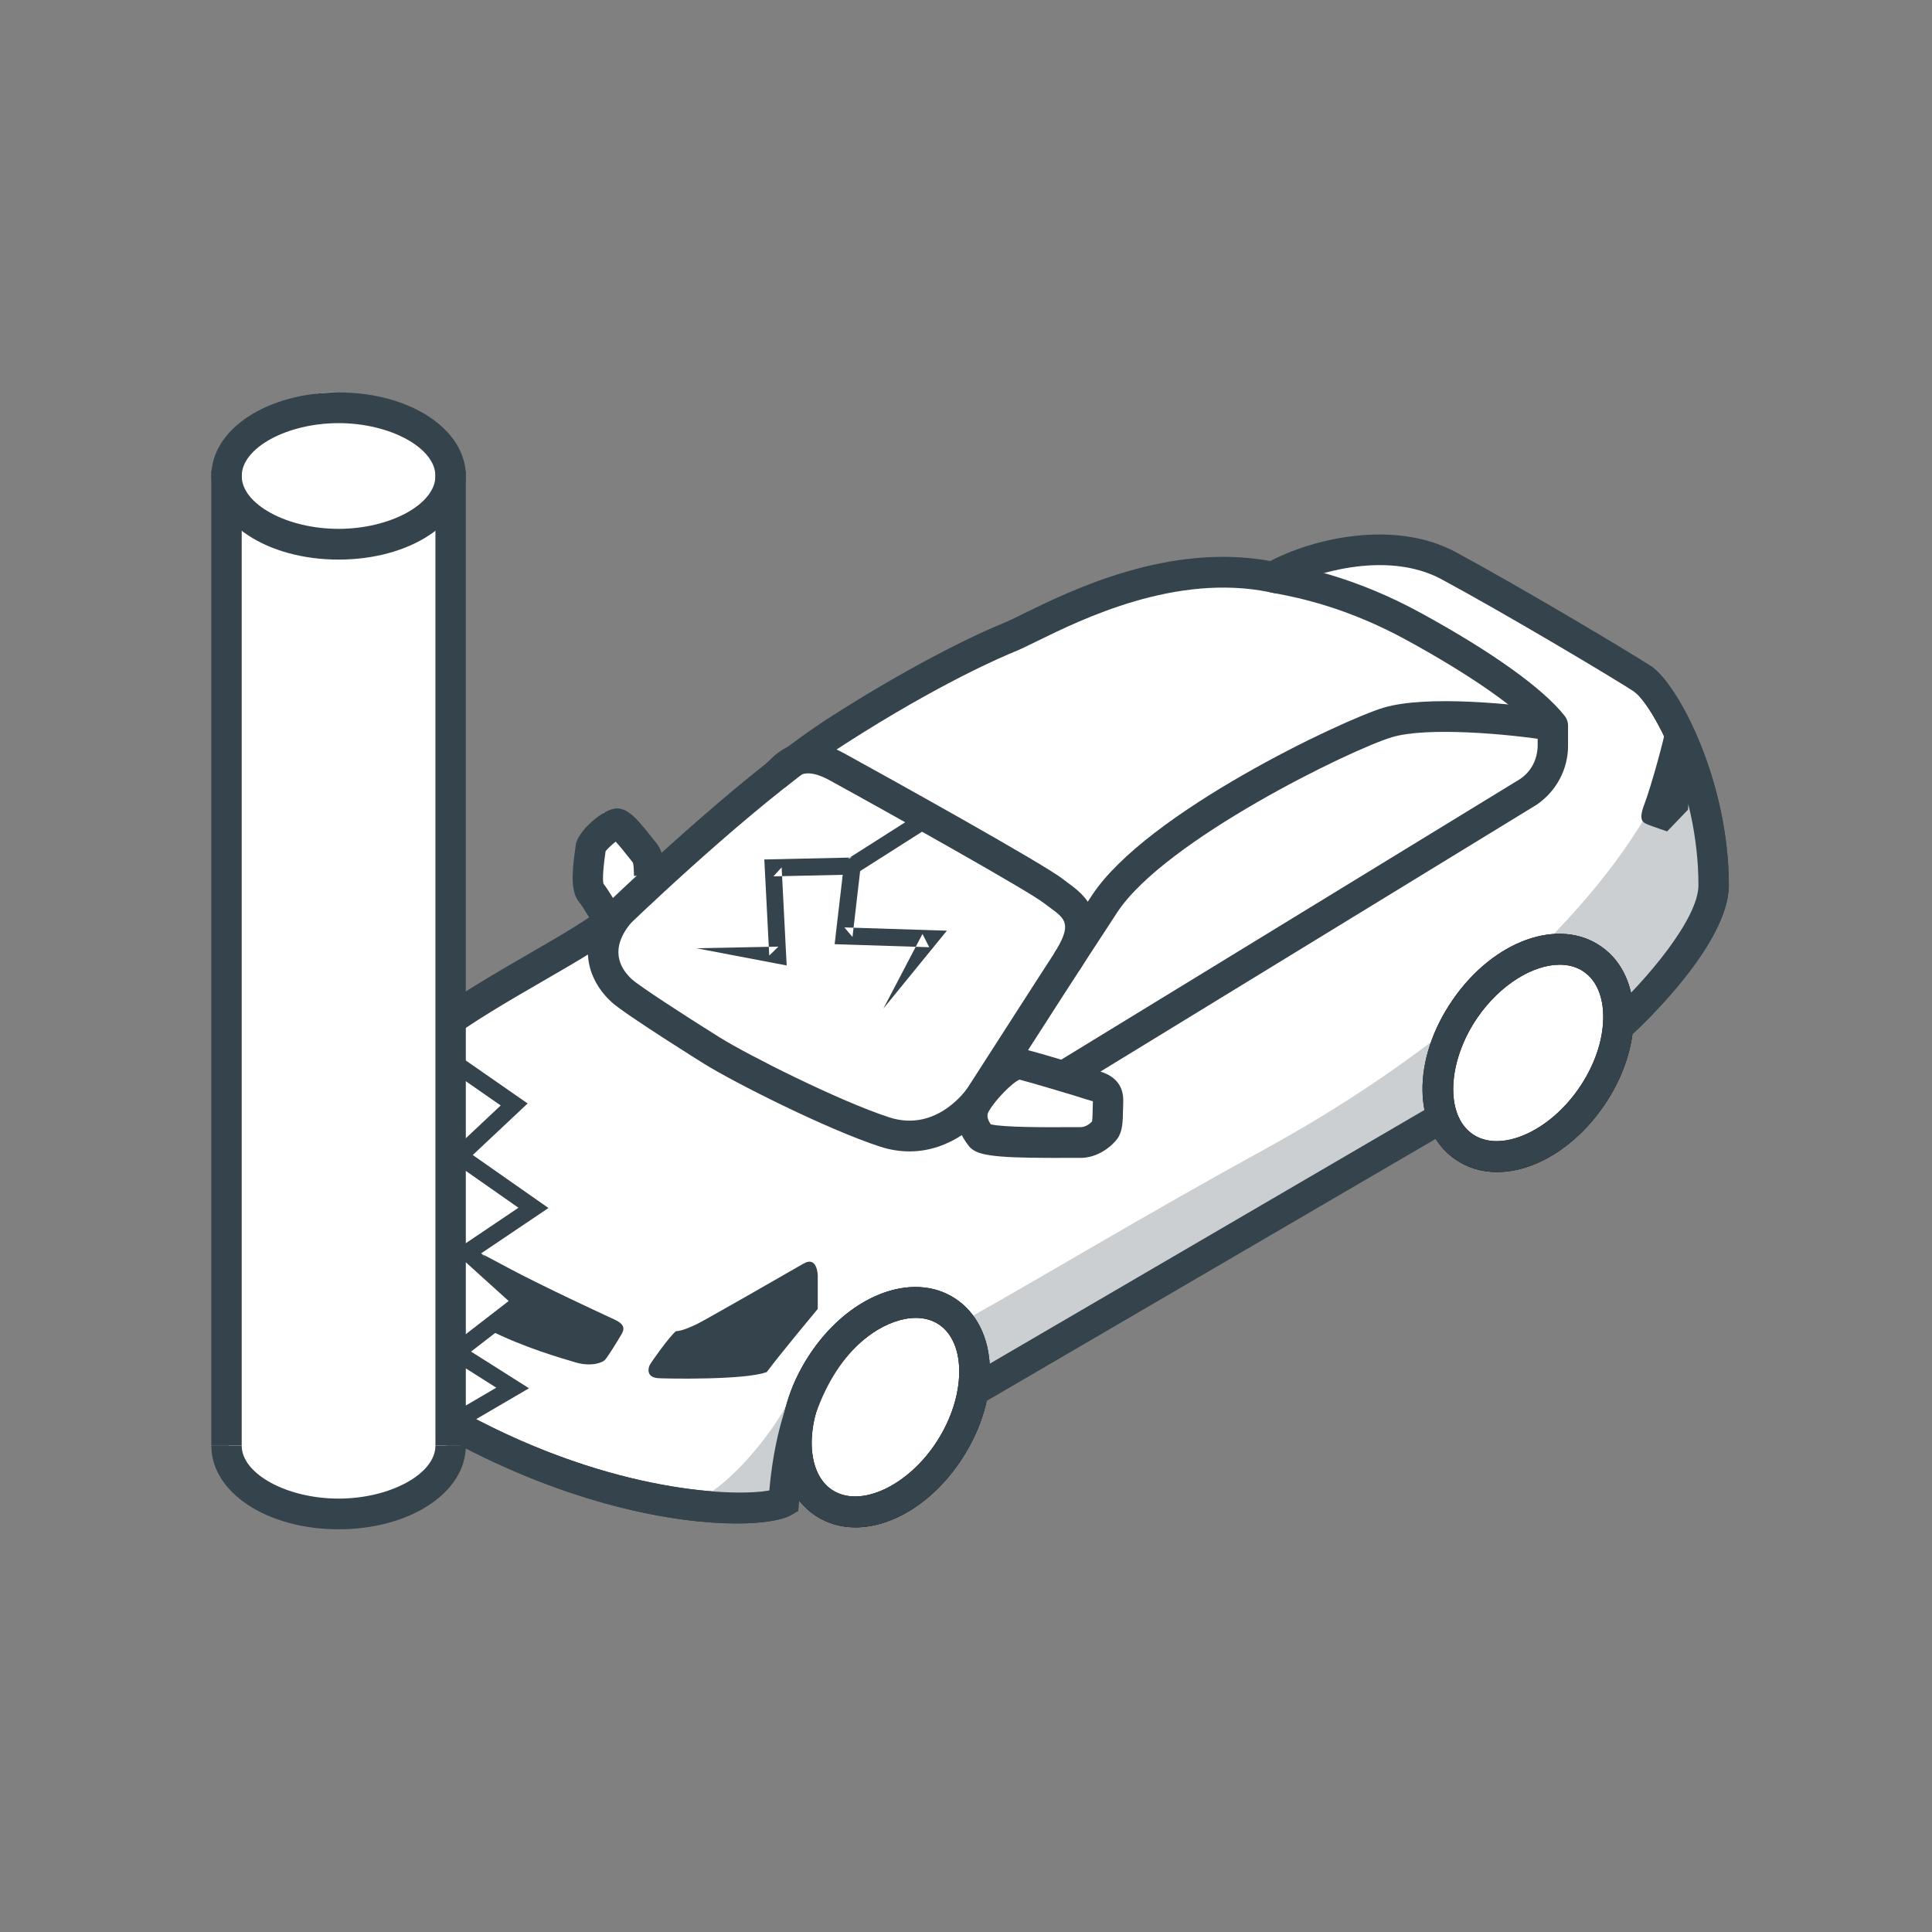 <?xml version="1.0" encoding="UTF-8"?>
<svg width="64px" height="64px" viewBox="0 0 64 64" version="1.1" xmlns="http://www.w3.org/2000/svg" xmlns:xlink="http://www.w3.org/1999/xlink">
    <rect x="0" y="0" width="64" height="64" fill="#808080" stroke="none"/>
    <!-- Generator: Sketch 56.3 (81716) - https://sketch.com -->
    <title>1 Atoms / 1.5 Icons / 64 Illu auto--schaden</title>
    <desc>Created with Sketch.</desc>
    <g id="1-Atoms-/-1.5-Icons-/-64-Illu-auto--schaden" stroke="none" stroke-width="1" fill="none" fill-rule="evenodd">
        <g id="auto--schaden" transform="translate(7, 13)">
            <polygon id="Path-4" fill="#FFFFFF" points="16.037 17.033 13 13.907 12.475 16.444 14.03 18.094"></polygon>
            <path d="M21.748,30.651 C20.907,31.2 19.233,32.654 18.96,36.745 C18.249,37.16 13.684,37.245 8.187,34.278 C3.565,31.782 3.805,29.904 3.805,28.958 L3.805,26.531 C3.805,24.907 5.462,22.653 7.375,21.182 C9.288,19.712 12.482,18.233 13.463,17.294 C14.444,16.355 18.126,12.882 20.728,11.212 C23.455,9.462 25.52,8.481 26.437,8.11 C27.5,7.68 31.288,5.319 35.166,6.12 C36.181,5.527 38.92,4.621 40.994,5.742 C43.151,6.907 46.706,9.026 47.404,9.483 C48.124,9.954 49.767,12.935 49.767,16.325 C49.767,18.087 46.762,20.861 46.762,20.861 L25.793,32.669 L21.748,30.651 Z" id="Fill-1" fill="#FFFFFF"></path>
            <path d="M17.405,37.467 C15.348,37.467 11.879,36.848 7.95,34.727 C3.267,32.198 3.289,30.174 3.301,29.087 L3.302,26.531 C3.302,24.568 5.255,22.173 7.07,20.778 C8.048,20.026 9.352,19.272 10.501,18.607 C11.616,17.963 12.668,17.355 13.117,16.925 C14.181,15.907 17.855,12.454 20.458,10.783 C22.952,9.182 25.085,8.109 26.25,7.638 C26.408,7.574 26.629,7.464 26.904,7.329 C28.474,6.558 31.712,4.968 35.083,5.585 C36.455,4.856 39.178,4.184 41.231,5.293 C43.417,6.474 47.009,8.618 47.677,9.056 C48.591,9.654 50.27,12.868 50.27,16.325 C50.27,18.256 47.426,20.937 47.102,21.237 L46.423,20.485 C47.521,19.47 49.264,17.443 49.264,16.325 C49.264,13.032 47.678,10.268 47.13,9.91 C46.471,9.478 42.923,7.36 40.757,6.191 C38.911,5.193 36.362,6.009 35.418,6.56 L35.253,6.657 L35.066,6.618 C31.959,5.977 28.841,7.509 27.344,8.244 C27.041,8.393 26.798,8.512 26.623,8.582 C26.236,8.74 24.141,9.624 20.998,11.642 C18.47,13.264 14.856,16.661 13.809,17.663 C13.272,18.178 12.22,18.786 11.001,19.491 C9.878,20.14 8.605,20.875 7.679,21.587 C5.758,23.064 4.309,25.19 4.309,26.531 L4.308,29.098 C4.298,29.969 4.28,31.591 8.424,33.829 C13.367,36.497 17.429,36.577 18.485,36.372 C18.742,33.456 19.772,31.335 21.475,30.224 L22.021,31.079 C20.531,32.051 19.646,34.022 19.462,36.779 L19.443,37.05 L19.211,37.185 C18.932,37.349 18.303,37.467 17.405,37.467" id="Fill-6" fill="#35444C"></path>
            <path d="M48.652,11.341 C47.862,14.94 43.016,20.612 34.942,25.044 C26.868,29.474 21.757,33.025 19.21,33.156 C18.951,34.072 16.964,36.601 15.798,36.757 C14.633,36.912 17.794,36.835 18.96,36.745 C20.124,36.656 25.156,33.129 27.717,31.634 C30.278,30.139 39.373,25.051 40.849,24.186 C42.325,23.32 47.252,20.716 48.283,19.232 C49.313,17.747 49.857,16.691 49.767,15.813 C49.677,14.934 48.652,11.341 48.652,11.341" id="Fill-8" fill="#CBCFD2"></path>
            <path d="M24.465,35.015 C23.34,36.766 21.472,37.559 20.294,36.785 C19.116,36.011 19.073,33.965 20.198,32.214 C21.324,30.463 23.191,29.67 24.369,30.444 C25.548,31.218 25.591,33.264 24.465,35.015" id="Fill-10" fill="#FFFFFF"></path>
            <path d="M23.337,30.657 C22.446,30.657 21.349,31.357 20.621,32.491 C19.665,33.978 19.641,35.749 20.568,36.358 C21.496,36.967 23.087,36.227 24.043,34.738 C24.999,33.251 25.023,31.48 24.095,30.87 C23.874,30.725 23.616,30.657 23.337,30.657 M21.339,37.596 C20.867,37.596 20.417,37.472 20.02,37.212 C18.587,36.27 18.48,33.953 19.776,31.937 C21.072,29.92 23.21,29.076 24.644,30.017 C26.076,30.959 26.184,33.276 24.887,35.292 C23.95,36.751 22.572,37.596 21.339,37.596" id="Fill-12" fill="#000000"></path>
            <path d="M45.708,23.353 C44.525,25.064 42.632,25.791 41.48,24.978 C40.329,24.165 40.355,22.118 41.538,20.406 C42.721,18.695 44.614,17.967 45.766,18.781 C46.917,19.594 46.892,21.641 45.708,23.353" id="Fill-14" fill="#FFFFFF"></path>
            <path d="M44.667,18.957 C43.787,18.957 42.699,19.614 41.95,20.697 C40.946,22.151 40.862,23.921 41.769,24.561 C42.675,25.202 44.29,24.515 45.296,23.061 C45.811,22.316 46.1,21.486 46.109,20.723 C46.118,20.033 45.893,19.491 45.477,19.197 C45.247,19.034 44.969,18.957 44.667,18.957 M42.591,25.826 C42.086,25.826 41.605,25.687 41.192,25.395 C39.792,24.406 39.762,22.086 41.126,20.115 C42.488,18.143 44.654,17.374 46.054,18.363 C46.752,18.856 47.129,19.699 47.116,20.736 C47.103,21.701 46.751,22.734 46.12,23.644 C45.16,25.034 43.801,25.826 42.591,25.826" id="Fill-16" fill="#000000"></path>
            <path d="M9.935,29.053 C10.967,29.603 13.051,30.573 13.276,30.674 C13.529,30.787 13.753,30.91 13.601,31.176 C13.459,31.426 13.128,31.954 13.041,32.048 C12.954,32.143 12.575,32.281 12.073,32.133 C11.664,32.013 10.335,31.634 9.193,31.051 C8.937,30.919 10.378,30.215 10.153,30.063 L9.002,28.557" id="Fill-18" fill="#35444C"></path>
            <path d="M23.127,25.142 C22.819,25.142 22.493,25.094 22.152,24.983 C20.404,24.416 17.316,22.858 16.309,22.23 C16.283,22.214 13.689,20.595 13.25,20.188 C12.47,19.466 12.033,18.222 13.148,16.899 L13.915,17.559 C13.185,18.424 13.52,19.059 13.93,19.438 C14.154,19.646 15.614,20.602 16.838,21.364 C17.783,21.954 20.809,23.479 22.46,24.014 C24.048,24.53 25.04,23.055 25.05,23.04 C25.145,22.894 25.395,22.505 25.742,21.964 C26.581,20.656 27.987,18.464 29.173,16.658 C30.984,13.903 37.501,10.842 38.826,10.445 C40.249,10.017 43.172,10.314 44.52,10.531 L44.362,11.536 C42.943,11.307 40.264,11.074 39.112,11.42 C37.748,11.829 31.581,14.832 30.011,17.221 C28.827,19.024 27.424,21.212 26.586,22.518 C26.237,23.063 25.985,23.455 25.888,23.602 C25.493,24.205 24.487,25.142 23.127,25.142" id="Fill-20" fill="#35444C"></path>
            <path d="M27.977,23.401 L27.456,22.53 L43.363,12.801 C43.895,12.435 43.937,11.871 43.937,11.707 L43.937,11.219 C43.246,10.434 41.685,9.347 39.605,8.209 C37.593,7.107 35.981,6.796 35.294,6.663 L35.061,6.617 L35.271,5.622 L35.483,5.664 C36.216,5.805 37.935,6.137 40.084,7.314 C42.431,8.599 44.118,9.807 44.834,10.717 C44.905,10.806 44.944,10.918 44.944,11.034 L44.944,11.707 C44.944,12.482 44.556,13.21 43.906,13.656 L27.977,23.401 Z" id="Fill-22" fill="#35444C"></path>
            <path d="M14.802,32.654 C15.034,32.67 17.692,32.723 18.401,32.45 C18.839,31.859 20.089,30.36 20.089,30.36 L20.089,29.252 C20.089,29.252 20.081,28.587 19.613,28.861 C19.146,29.134 16.318,30.75 16.1,30.855 C15.901,30.95 15.606,31.088 15.389,31.098 C15.169,31.283 14.582,32.105 14.524,32.217 C14.466,32.329 14.408,32.626 14.802,32.654" id="Fill-24" fill="#35444C"></path>
            <path d="M6.287,21.647 C6.449,21.577 7.014,21.35 6.877,21.568 C6.74,21.787 5.394,23.886 5.261,24.087 C5.129,24.289 4.938,24.949 5.283,25.405 C5.192,25.859 5.048,26.846 4.992,27.003 C4.935,27.16 4.863,27.291 4.619,26.967 C4.375,26.643 3.641,25.713 4.173,24.334" id="Fill-26" fill="#000000"></path>
            <path d="M12.745,17.682 C12.587,17.509 12.48,17.335 12.386,17.182 C12.324,17.082 12.263,16.98 12.181,16.879 C11.915,16.549 11.933,15.986 12.054,15.128 C12.062,15.073 12.068,15.03 12.071,15.006 C12.111,14.56 12.979,13.78 13.436,13.78 C13.798,13.78 14.085,14.094 14.609,14.761 L14.727,14.908 C14.984,15.219 14.995,15.585 15.002,15.828 L15.007,15.939 L14.003,16.017 C13.999,15.968 13.997,15.914 13.996,15.858 C13.993,15.762 13.988,15.602 13.955,15.562 L13.822,15.394 C13.734,15.283 13.541,15.037 13.395,14.881 C13.273,14.976 13.128,15.111 13.061,15.197 C13.059,15.219 13.055,15.244 13.051,15.271 C12.956,15.94 12.97,16.184 12.99,16.273 C13.087,16.398 13.165,16.522 13.241,16.645 C13.321,16.776 13.391,16.889 13.483,16.991 L12.745,17.682 Z" id="Fill-28" fill="#35444C"></path>
            <path d="M28.758,19.145 L27.91,18.596 C28.532,17.616 28.298,17.445 27.785,17.068 C27.716,17.019 27.649,16.969 27.585,16.919 C27.09,16.528 22.645,14.036 20.488,12.851 C19.697,12.417 19.432,12.678 19.177,12.93 C19.109,12.997 19.049,13.054 18.995,13.095 L18.388,12.283 C18.414,12.263 18.442,12.234 18.474,12.202 C18.789,11.891 19.525,11.165 20.968,11.957 C22.333,12.707 27.56,15.609 28.204,16.116 C28.259,16.159 28.317,16.202 28.375,16.245 C28.905,16.633 29.892,17.357 28.758,19.145" id="Fill-30" fill="#35444C"></path>
            <path d="M26.804,22.249 C26.934,22.262 28.946,22.864 29.139,22.934 C29.333,23.003 29.72,23.018 29.706,23.479 C29.692,23.94 29.706,24.282 29.61,24.418 C29.513,24.554 29.181,24.862 28.746,24.848 C28.31,24.834 25.703,24.914 25.486,24.644 C25.269,24.373 25.076,23.982 25.324,23.549 C25.574,23.115 26.389,22.208 26.804,22.249" id="Fill-32" fill="#FFFFFF"></path>
            <path d="M25.819,24.244 C26.24,24.35 27.759,24.342 28.271,24.339 C28.498,24.337 28.672,24.337 28.761,24.339 C28.974,24.346 29.113,24.214 29.176,24.149 C29.19,24.06 29.194,23.865 29.197,23.704 L29.203,23.482 C29.175,23.473 29.141,23.464 29.117,23.457 C29.063,23.443 29.014,23.428 28.97,23.413 C28.789,23.347 27.128,22.853 26.774,22.764 C26.54,22.854 25.975,23.43 25.76,23.804 C25.72,23.873 25.65,23.996 25.819,24.244 L25.819,24.244 Z M27.877,25.357 C25.779,25.357 25.327,25.252 25.095,24.964 C24.506,24.227 24.713,23.602 24.889,23.294 C25.037,23.037 26.024,21.66 26.854,21.743 C27.097,21.769 29.29,22.448 29.308,22.455 C29.328,22.462 29.352,22.467 29.376,22.474 C29.945,22.627 30.225,22.97 30.209,23.494 L30.203,23.724 C30.194,24.16 30.189,24.474 30.018,24.715 C29.854,24.946 29.367,25.384 28.729,25.356 C28.647,25.354 28.486,25.355 28.277,25.356 C28.137,25.357 28.004,25.357 27.877,25.357 L27.877,25.357 Z" id="Fill-34" fill="#35444C"></path>
            <path d="M48.178,11.101 C48.181,11.292 47.695,13.056 47.483,13.609 C47.27,14.161 47.399,14.238 47.588,14.315 C47.778,14.391 48.226,14.541 48.226,14.541 L48.917,13.823 L48.983,12.932" id="Fill-36" fill="#35444C"></path>
            <polygon id="Fill-38" fill="#35444C" points="25.412 33.567 24.909 32.686 40.226 23.746 40.73 24.627"></polygon>
            <path d="M47.102,21.236 L46.423,20.485 C47.521,19.47 49.263,17.443 49.263,16.325 C49.263,13.032 47.678,10.268 47.13,9.909 L47.677,9.056 C48.591,9.654 50.27,12.868 50.27,16.325 C50.27,18.255 47.426,20.937 47.102,21.236" id="Fill-40" fill="#35444C"></path>
            <path d="M17.405,37.467 C15.348,37.467 11.879,36.848 7.95,34.727 L8.424,33.829 C13.367,36.497 17.429,36.577 18.485,36.372 C18.742,33.456 19.772,31.335 21.475,30.224 L22.021,31.079 C20.531,32.051 19.646,34.022 19.462,36.779 L19.443,37.05 L19.211,37.185 C18.932,37.349 18.303,37.467 17.405,37.467" id="Fill-42" fill="#35444C"></path>
            <path d="M44.667,18.957 C43.787,18.957 42.699,19.614 41.95,20.697 C40.946,22.151 40.862,23.921 41.769,24.561 C42.675,25.202 44.29,24.515 45.296,23.061 C45.811,22.316 46.1,21.486 46.109,20.723 C46.118,20.033 45.893,19.491 45.477,19.197 C45.247,19.034 44.969,18.957 44.667,18.957 M42.591,25.826 C42.086,25.826 41.605,25.687 41.192,25.395 C39.792,24.406 39.762,22.086 41.126,20.115 C42.488,18.143 44.654,17.374 46.054,18.363 C46.752,18.856 47.129,19.699 47.116,20.736 C47.103,21.701 46.751,22.734 46.12,23.644 C45.16,25.034 43.801,25.826 42.591,25.826" id="Fill-44" fill="#35444C"></path>
            <path d="M23.337,30.657 C22.446,30.657 21.349,31.357 20.621,32.491 C19.665,33.978 19.641,35.749 20.568,36.358 C21.496,36.967 23.087,36.227 24.043,34.738 C24.999,33.251 25.023,31.48 24.095,30.87 C23.874,30.725 23.616,30.657 23.337,30.657 M21.339,37.596 C20.867,37.596 20.417,37.472 20.02,37.212 C18.587,36.27 18.48,33.953 19.776,31.937 C21.072,29.92 23.21,29.076 24.644,30.017 C26.076,30.959 26.184,33.276 24.887,35.292 C23.95,36.751 22.572,37.596 21.339,37.596" id="Fill-46" fill="#35444C"></path>
            <path d="M0.406,34.652 C1.533,36.218 2.731,37 4,37 C5.269,37 6.538,36.551 7.808,35.652 L7.611,2.591 C6.476,0.864 5.275,0 4.009,0 C2.743,0 1.476,0.864 0.209,2.591 L0.406,34.652 Z" id="Fill-48" fill="#FFFFFF"></path>
            <path d="M4.216,37.66 C1.852,37.66 0,36.444 0,34.891 L1.007,34.891 C1.007,35.824 2.506,36.643 4.216,36.643 C5.925,36.643 7.424,35.824 7.424,34.891 L8.431,34.891 C8.431,36.444 6.58,37.66 4.216,37.66" id="Fill-50" fill="#35444C"></path>
            <path d="M4.216,1.017 C2.506,1.017 1.007,1.836 1.007,2.768 C1.007,3.702 2.506,4.519 4.216,4.519 C5.925,4.519 7.424,3.702 7.424,2.768 C7.424,1.836 5.925,1.017 4.216,1.017 M4.216,5.537 C1.852,5.537 0,4.321 0,2.768 C0,1.216 1.852,0 4.216,0 C6.58,0 8.431,1.216 8.431,2.768 C8.431,4.321 6.58,5.537 4.216,5.537" id="Fill-51" fill="#35444C"></path>
            <polygon id="Fill-52" fill="#35444C" points="0 34.888 1.007 34.888 1.007 2.591 0 2.591"></polygon>
            <polygon id="Fill-53" fill="#35444C" points="7.424 34.888 8.431 34.888 8.431 2.591 7.424 2.591"></polygon>
            <polygon id="Fill-54" fill="#35444C" points="8.258 34.312 7.979 33.824 9.44 32.969 7.624 31.819 9.85 30.098 8.03 28.453 10.174 27.008 7.771 25.326 9.586 23.62 7.827 22.397 8.144 21.931 10.479 23.554 8.661 25.261 11.169 27.017 8.94 28.518 10.727 30.133 8.604 31.773 10.524 32.988"></polygon>
            <polygon id="Fill-55" fill="#35444C" points="23.805 14.385 21.38 15.928 21.315 15.97 21.237 15.972 18.62 16.03 18.893 15.733 19.041 18.625 19.06 18.982 18.738 18.921 16.068 18.412 18.785 18.358 18.482 18.654 18.334 15.762 18.319 15.471 18.607 15.465 21.225 15.407 21.082 15.45 23.507 13.907"></polygon>
            <polyline id="Fill-56" fill="#FFFFFF" points="21.231 15.689 20.962 18.004 23.791 18.095 22.264 20.41"></polyline>
            <polygon id="Fill-57" fill="#35444C" points="21.509 15.722 21.24 18.037 20.971 17.722 23.8 17.812 24.367 17.83 24.023 18.251 22.264 20.409 23.558 17.938 23.782 18.378 20.953 18.287 20.649 18.277 20.684 17.971 20.954 15.656"></polygon>
        </g>
    </g>
</svg>
